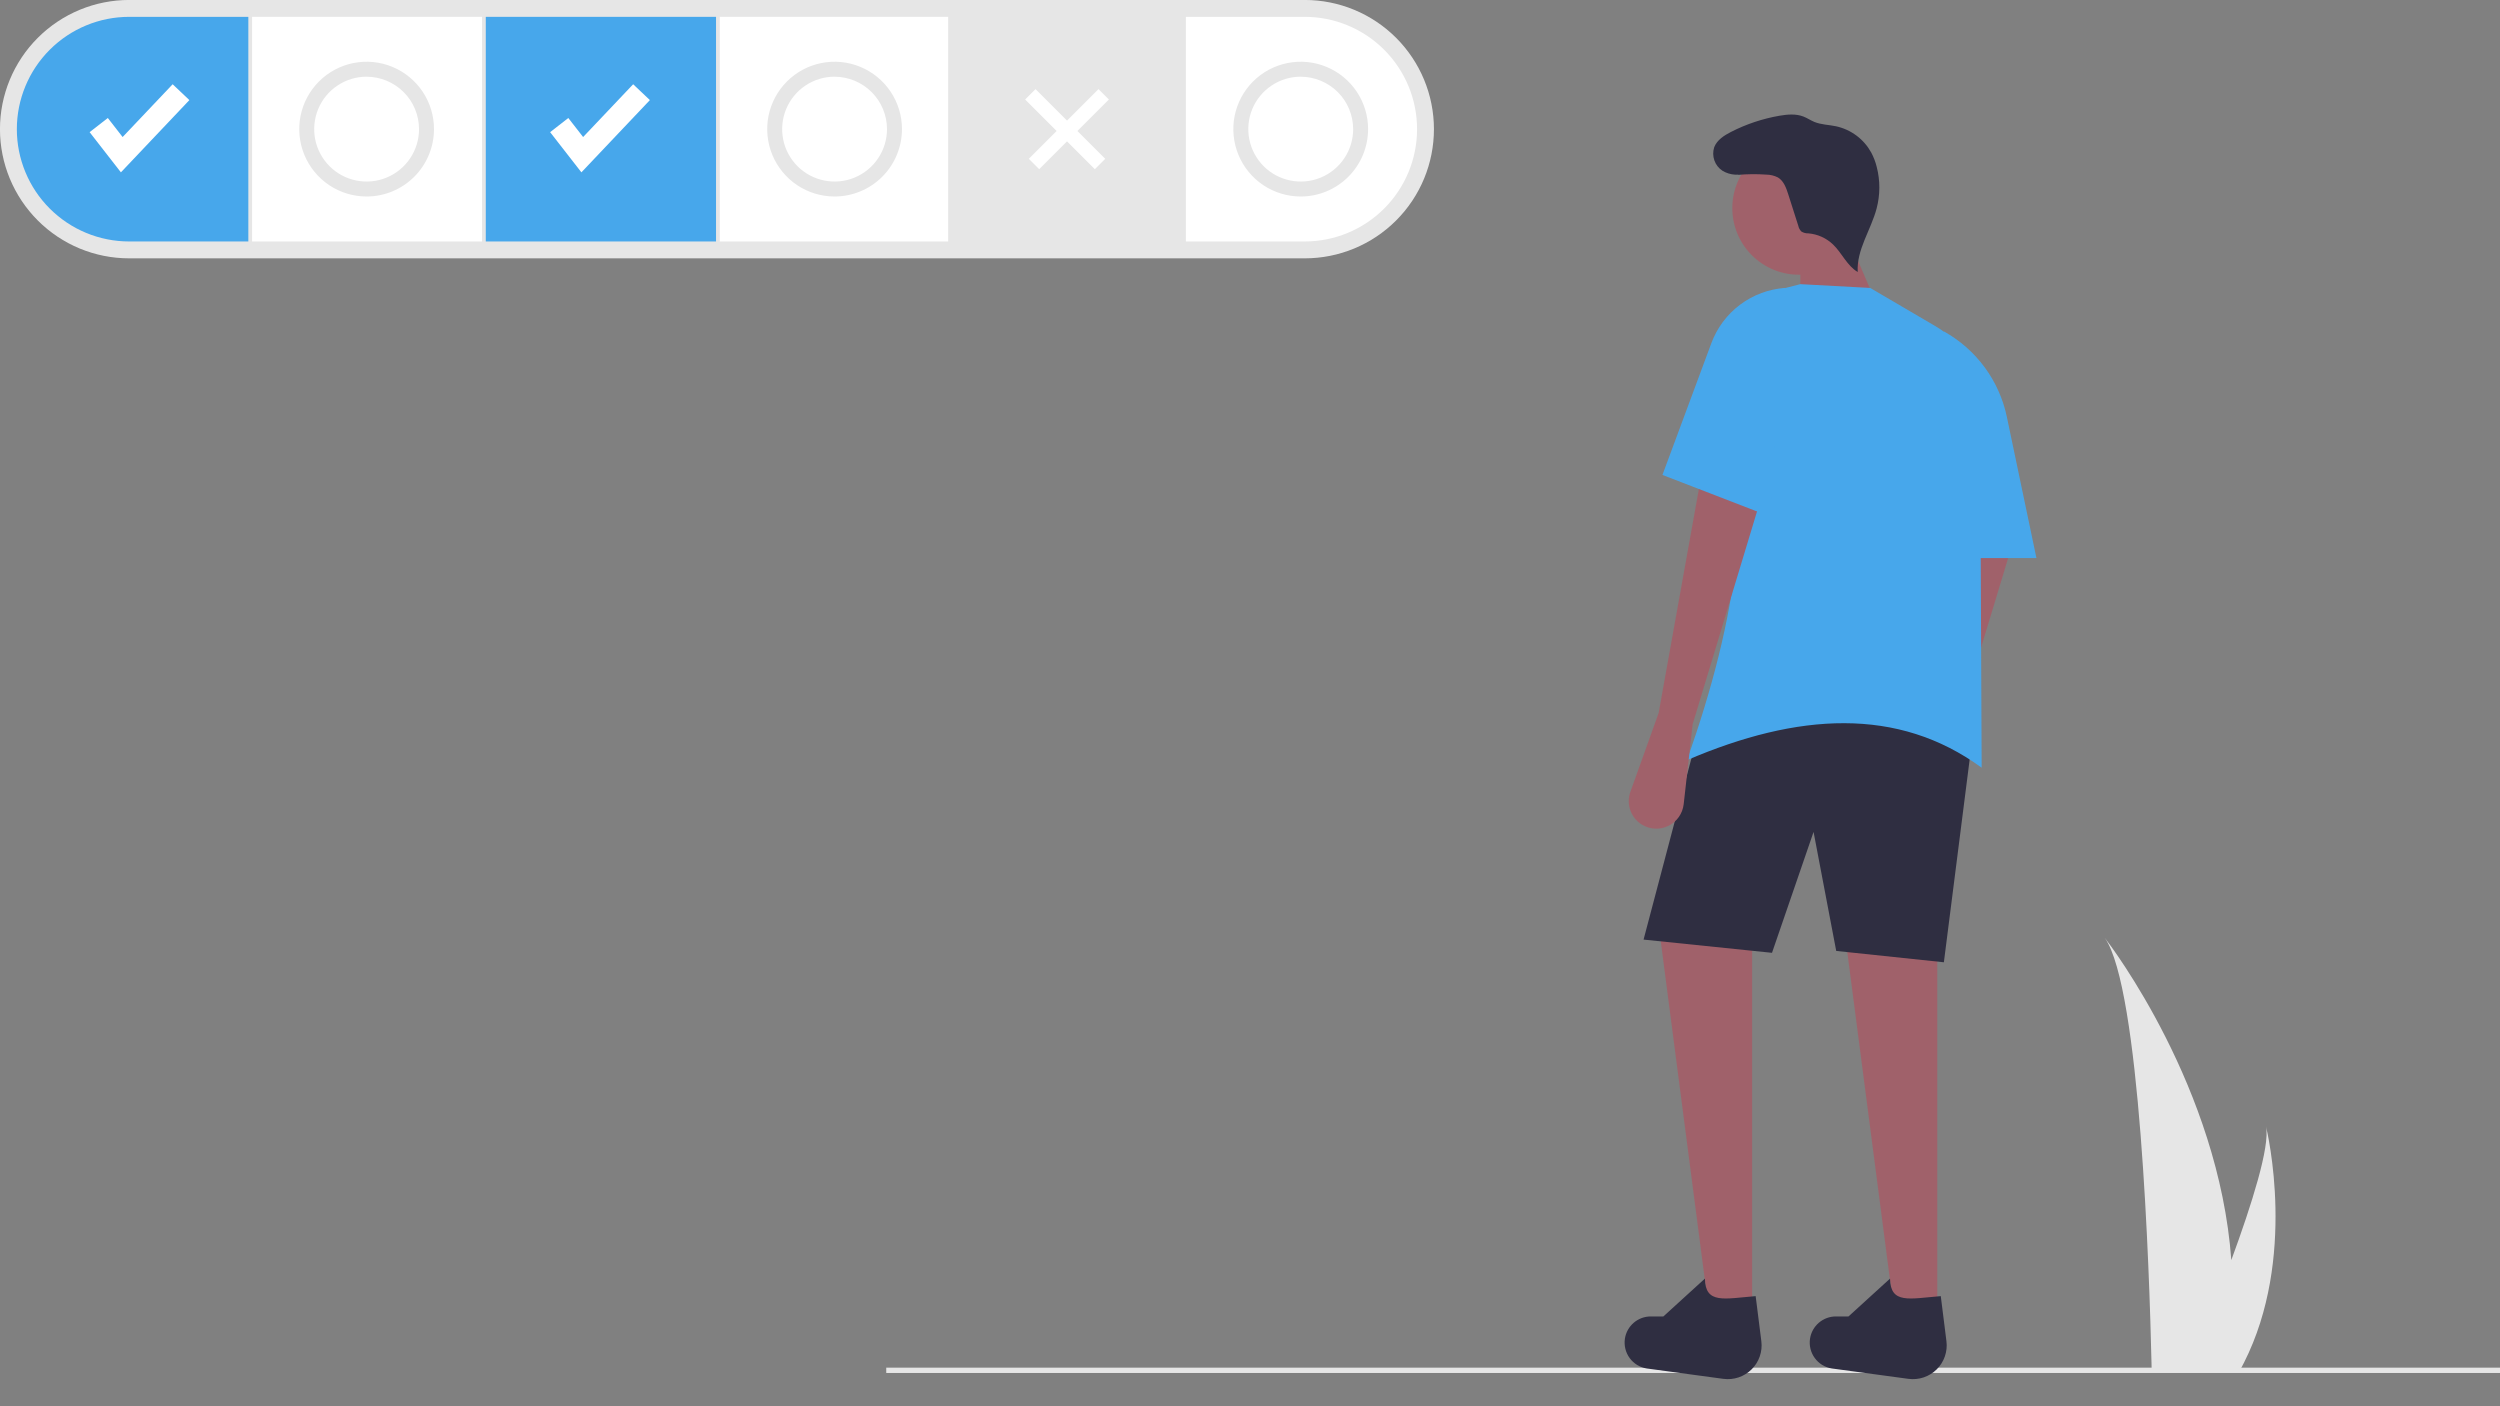 <svg fill="none" height="45" viewBox="0 0 80 45" width="80" xmlns="http://www.w3.org/2000/svg" xmlns:xlink="http://www.w3.org/1999/xlink"><rect x="0" y="0" width="80" height="45" fill="#808080" stroke="none"/><clipPath id="a"><path d="m0 0h80v44.133h-80z"/></clipPath><g clip-path="url(#a)"><g fill="#e6e6e6"><path d="m80 43.765h-51.64v.17h51.64z"/><path d="m67.354 30.014c1.129 1.596 1.427 10.678 1.494 13.59.002.066.003.128.004.187h2.858c.035-.062.067-.124.098-.187 1.694-3.343.754-7.352.705-7.555.129.637-.453 2.484-1.111 4.274-.401-5.502-3.832-10.031-4.047-10.309z"/><path d="m4.133 8.267c-1.096 0-2.148-.435-2.923-1.211-.775-.775-1.211-1.826-1.211-2.923 0-1.096.435-2.148 1.211-2.923.775-.775 1.826-1.211 2.923-1.211h37.619c1.096 0 2.147.435 2.923 1.211.775.775 1.211 1.826 1.211 2.923 0 1.096-.435 2.148-1.211 2.923-.775.775-1.826 1.211-2.923 1.211z"/></g><path d="m15.425.539h-7.358v7.188h7.358z" fill="#fff"/><path d="m41.752.539h-3.804v7.188h3.804c.953 0 1.867-.379 2.541-1.053.674-.674 1.053-1.588 1.053-2.541s-.379-1.867-1.053-2.541c-.674-.674-1.588-1.053-2.541-1.053z" fill="#fff"/><path d="m30.341.539h-7.308v7.188h7.308z" fill="#fff"/><path d="m22.913.539h-7.368v7.188h7.368z" fill="#47a7eb"/><path d="m37.828.539h-7.368v7.188h7.368z" fill="#e6e6e6"/><path d="m7.947.539h-3.814c-.953 0-1.867.379-2.541 1.053-.674.674-1.053 1.588-1.053 2.541s.379 1.867 1.053 2.541c.674.674 1.588 1.053 2.541 1.053h3.814z" fill="#47a7eb"/><g fill="#fff"><path d="m3.869 5.515-1.001-1.286.582-.453.474.609 1.601-1.689.535.507z"/><path d="m18.605 5.515-1.001-1.286.582-.453.474.609 1.601-1.689.535.507z"/><path d="m33.137 2.852-.332.332 2.23 2.23.332-.332z"/><path d="m35.152 2.852-2.23 2.23.332.332 2.23-2.23z"/></g><path d="m11.732 6.288c-.426 0-.844-.126-1.198-.363s-.631-.574-.794-.968-.206-.828-.123-1.246.289-.803.59-1.104c.302-.302.686-.507 1.104-.59s.852-.041 1.246.123c.394.163.731.44.968.794.237.355.363.772.363 1.198-.001.572-.228 1.12-.632 1.524-.404.404-.953.632-1.524.632zm0-3.834c-.332-0-.656.098-.932.283-.276.184-.491.446-.618.753-.127.306-.16.644-.096.969.065.325.225.624.459.859.234.235.533.394.859.459.325.065.663.032.969-.095.306-.127.568-.342.753-.618s.283-.6.283-.932c-.001-.445-.177-.871-.492-1.185-.315-.314-.741-.491-1.185-.492z" fill="#e6e6e6"/><path d="m26.707 6.288c-.426 0-.844-.126-1.198-.363s-.631-.574-.794-.968c-.163-.394-.206-.828-.123-1.246s.289-.803.59-1.104c.302-.302.686-.507 1.104-.59s.852-.041 1.246.123c.394.163.731.44.968.794.237.355.363.772.363 1.198-.001.572-.228 1.12-.632 1.524-.404.404-.952.632-1.524.632zm0-3.834c-.332-0-.656.098-.932.283-.276.184-.491.446-.618.753-.127.306-.16.644-.096.969s.225.624.459.859c.234.235.533.394.859.459.325.065.663.032.969-.095.306-.127.569-.342.753-.618s.283-.6.283-.932c-.001-.445-.177-.871-.492-1.185-.314-.314-.741-.491-1.185-.492z" fill="#e6e6e6"/><path d="m41.623 6.288c-.426 0-.843-.126-1.198-.363-.355-.237-.631-.574-.794-.968-.163-.394-.206-.828-.123-1.246.083-.418.289-.803.59-1.104.302-.302.686-.507 1.104-.59s.852-.041 1.246.123c.394.163.731.44.968.794.237.355.363.772.363 1.198-.001.572-.228 1.12-.632 1.524-.404.404-.952.632-1.524.632zm0-3.834c-.332 0-.656.098-.932.283-.276.184-.491.446-.618.753-.127.306-.16.644-.095.969.065.325.224.624.459.859s.533.394.859.459.663.032.969-.095.568-.342.753-.618.283-.6.283-.932c-.001-.445-.177-.871-.492-1.185-.315-.314-.741-.491-1.185-.492z" fill="#e6e6e6"/><path d="m61.418 23.298-.905 2.526c-.069.191-.069.401-.001.592.068.192.2.354.374.459.127.077.27.12.418.127.148.006.295-.024.428-.09s.247-.163.332-.284c.085-.121.138-.262.155-.409l.287-2.559 2.176-7.193-1.874-.907z" fill="#a0616a"/><path d="m60.663 42.368h1.33v-12.935l-3.022-.06z" fill="#a0616a"/><path d="m54.739 42.368h1.33v-12.935l-3.022-.06z" fill="#a0616a"/><path d="m62.204 30.793-3.445-.363-.725-3.808-1.33 3.868-4.11-.423 1.692-6.407c3.094-2.102 6.032-2.056 8.825 0z" fill="#2f2e41"/><path d="m56.363 42.919c.021.164.003.331-.051.487-.054.156-.143.298-.261.414-.117.116-.26.204-.417.257-.157.052-.324.068-.488.046l-2.45-.332c-.219-.034-.416-.154-.547-.333-.131-.179-.185-.403-.152-.622.03-.198.131-.378.282-.508.152-.13.345-.202.545-.202h.404l1.329-1.211c.013.825.62.642 1.624.561z" fill="#2f2e41"/><path d="m62.286 42.919c.021.164.003.331-.051.487s-.143.298-.261.414c-.117.116-.26.204-.417.257-.157.052-.324.068-.488.046l-2.45-.332c-.219-.034-.416-.154-.546-.333-.131-.179-.186-.403-.152-.622.03-.198.131-.378.282-.508s.345-.202.545-.202h.404l1.329-1.211c.013.825.62.642 1.624.561z" fill="#2f2e41"/><path d="m57.565 8.791c1.177 0 2.131-.954 2.131-2.131 0-1.177-.954-2.131-2.131-2.131-1.177 0-2.131.954-2.131 2.131 0 1.177.954 2.131 2.131 2.131z" fill="#a0616a"/><path d="m60.27 10.242-2.659.242v-2.357l1.39-.846z" fill="#a0616a"/><path d="m63.413 24.567c-2.676-1.959-5.888-1.76-9.429-.242 1.604-4.542 2.288-8.774 1.028-12.355 0-.633.211-1.247.599-1.747.388-.5.931-.856 1.544-1.013l.456-.117 2.236.121 2.1 1.231c.428.251.784.609 1.032 1.039.248.43.379.917.382 1.414z" fill="#47a7eb"/><path d="m53.077 22.814-.905 2.525c-.069.191-.069.401-.001.592.068.192.2.354.374.459.127.077.27.12.418.127.148.006.295-.024.428-.09s.247-.163.332-.284c.085-.121.138-.262.155-.409l.287-2.559 2.176-7.193-1.874-.907z" fill="#a0616a"/><path d="m65.166 17.858h-2.962v-7.253c.512.285.957.676 1.305 1.148.348.472.59 1.013.71 1.586z" fill="#47a7eb"/><path d="m55.94 5.507c-.13.061-.274.09-.417.082-.144-.008-.283-.051-.406-.126-.12-.079-.211-.196-.258-.332s-.049-.284-.004-.421c.09-.231.317-.376.538-.489.487-.249 1.008-.423 1.547-.517.257-.044.529-.069.771.026.12.047.228.121.347.171.219.09.464.091.696.14.237.052.461.154.656.3.195.146.355.332.472.545.076.145.135.299.174.458.112.435.11.892-.004 1.327-.182.689-.647 1.321-.605 2.033-.343-.2-.504-.607-.791-.882-.213-.203-.489-.328-.782-.354-.08.003-.16-.017-.228-.058-.05-.049-.085-.111-.099-.18l-.323-1.012c-.066-.206-.145-.43-.331-.54-.115-.058-.241-.089-.369-.09-.307-.022-.616-.019-.922.009" fill="#2f2e41"/><path d="m56.643 16.528-3.445-1.33 1.565-4.216c.182-.491.502-.919.921-1.233.419-.314.92-.5 1.443-.536z" fill="#47a7eb"/></g></svg>
